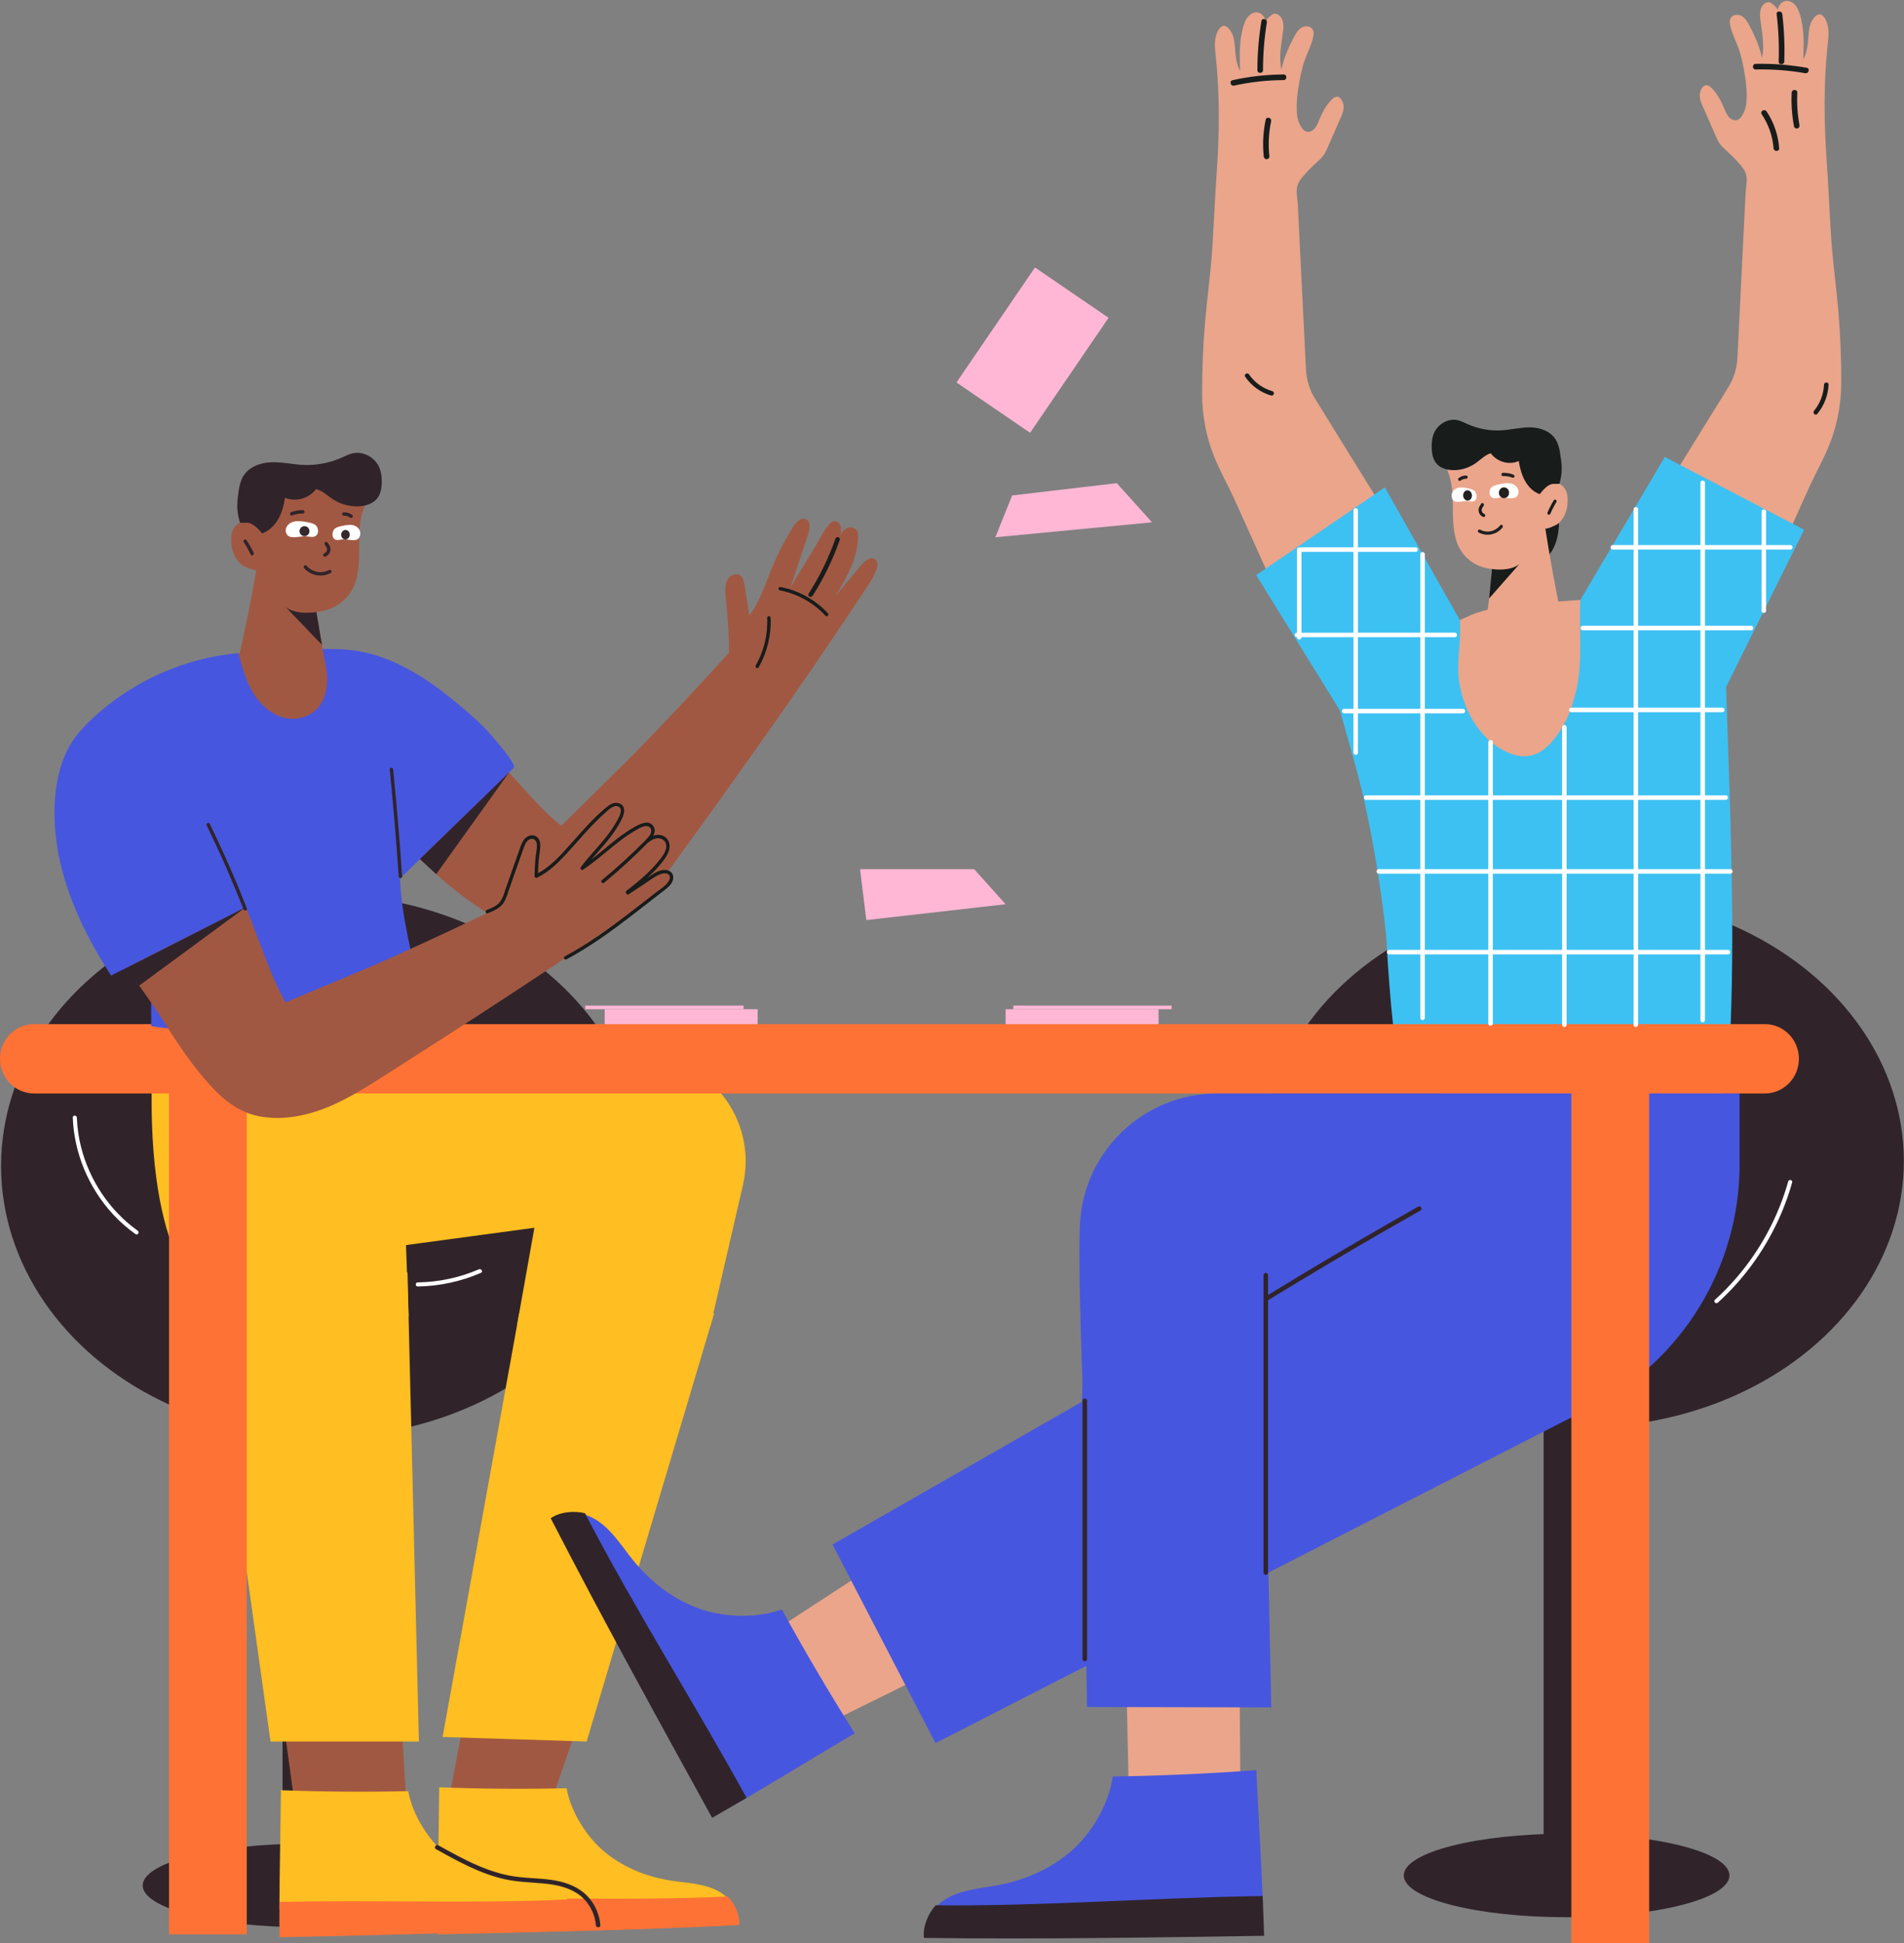<?xml version="1.0" encoding="UTF-8"?><svg xmlns="http://www.w3.org/2000/svg" xmlns:xlink="http://www.w3.org/1999/xlink" height="476.7" preserveAspectRatio="xMidYMid meet" version="1.0" viewBox="0.0 -0.2 467.3 476.7" width="467.3" zoomAndPan="magnify"><rect x="0.0" y="-0.2" width="467.3" height="476.7" fill="#808080" stroke="none"/><g><ellipse cx="384.495" cy="459.876" fill="#30242A" rx="39.966" ry="10.249"/></g><g><path d="M378.848 335.585H388.515V458.479H378.848z" fill="#30242A"/></g><g><ellipse cx="388.515" cy="284.6" fill="#30242A" rx="78.748" ry="65.339"/></g><g><ellipse cx="74.991" cy="462.337" fill="#30242A" rx="39.966" ry="10.249"/></g><g><path d="M69.344 338.046H79.011V460.94H69.344z" fill="#30242A"/></g><g><ellipse cx="79.011" cy="285.83" fill="#30242A" rx="78.748" ry="66.57"/></g><g><path d="M113.864 421.66L110.57 439.158 136.064 439.508 142.24 421.66z" fill="#A15842"/></g><g><g><g><g><path d="M175.415,463.29c-3.374-1.502-7.113-1.593-10.723-2.151 c-5.737-0.887-11.387-3.061-16.011-6.806c-4.625-3.745-8.52-9.86-9.633-15.852 c-10.411,0.24-20.835,0.164-31.254-0.227c-0.08,9.838-0.327,19.346-0.366,29.057 c23.772-0.545,47.69-0.505,71.445-1.613C177.875,464.68,176.671,463.849,175.415,463.29z" fill="#FFBE21"/></g></g></g></g><g><g><path d="M178.625,465.044c-23.755,1.108-47.416,0.079-71.188,0.624 c-0.009,2.324-0.019,6.299,0.002,8.655c25.03-0.539,48.993-1.045,73.989-2.278 C181.651,469.658,180.306,466.758,178.625,465.044z" fill="#FF7235"/></g></g><g><path d="M51.191,318.576c0,0-14.426-7.156-13.977-50.93l1.301-8.989h118.453 c16.741,0,29.131,15.574,25.365,31.887l-7.95,34.444h-47.504l4.275-23.997l-31.511,4.248l0.633,17.518 L51.191,318.576z" fill="#FFBE21"/></g><g><path d="M69.717 423.274L72.092 440.661 99.645 440.661 98.442 420.551z" fill="#A15842"/></g><g><path d="M51.021 317.367L66.392 427.023 102.811 427.023 100.015 311.954z" fill="#FFBE21"/></g><g><path d="M127.419 322.008L108.628 425.908 143.982 427.023 175.272 322.008z" fill="#FFBE21"/></g><g><path d="M451.064,101.921c-0.337,1.656-0.774,3.292-1.309,4.895 c-1.482,4.443-3.893,8.479-5.815,12.733c-2.511,5.559-5.022,11.117-7.533,16.676 c-0.174,0.386-2.5,6.205-2.783,6.16c-0-0-25.321-4.018-29.407-15.352l19.958-32.228 c1.344-2.171,2.116-4.647,2.242-7.197l0.173-3.499c0.271-5.461,0.541-10.922,0.812-16.383 c0.277-5.581,0.553-11.162,0.83-16.743c0.063-1.268,0.125-2.537,0.188-3.805 c0.061-1.206,0.334-2.415,0.265-3.626c-0.101-1.769-1.129-2.853-2.255-4.106 c-0.896-0.998-1.87-1.922-2.857-2.829c-0.511-0.469-1.035-0.939-1.436-1.505 c-0.428-0.58-0.732-1.256-1.022-1.919c-1.077-2.457-2.154-4.915-3.231-7.359 c-0.318-0.732-0.649-1.477-0.704-2.278c-0.055-0.649,0.083-1.312,0.373-1.891 c0.248-0.483,0.663-0.939,1.201-0.966c0.483-0.028,0.911,0.304,1.27,0.635 c1.505,1.45,2.444,3.383,3.258,5.302c0.29,0.69,0.58,1.408,1.091,1.947 c0.525,0.552,1.325,0.897,2.043,0.635c0.483-0.179,0.842-0.594,1.118-1.035 c0.635-0.966,1.008-2.085,1.091-3.231c0.221-2.761-0.124-5.426-0.635-8.159 c-0.304-1.615-0.635-3.244-1.173-4.805c-0.69-1.974-1.698-3.838-2.154-5.881 c-0.152-0.635-0.221-1.339,0.11-1.905c0.511-0.87,1.809-0.966,2.692-0.469 c0.87,0.497,1.408,1.422,1.891,2.32c1.325,2.499,2.471,5.136,3.093,7.911 c0.718-3.065-0.055-6.309-0.414-9.443c-0.083-0.773-0.138-1.574,0.069-2.333 c0.193-0.759,0.69-1.477,1.422-1.753c0.276-0.097,0.58-0.138,0.856-0.055 c0.235,0.083,0.428,0.235,0.621,0.387c0.511,0.4,1.049,0.842,1.27,1.463 c0.221-0.911,0.773-1.822,1.657-2.126c0.856-0.29,1.836,0.083,2.485,0.718 c0.635,0.635,1.008,1.491,1.284,2.361c1.146,3.59,1.022,7.442,0.884,11.211 c0.994-1.905,1.132-3.962,1.298-6.102c0.097-1.16,0.235-2.361,0.815-3.369 c0.428-0.759,1.408-2.057,2.416-1.45c0.994,0.594,1.477,2.333,1.601,3.396 c0.152,1.27-0.014,2.568-0.152,3.852c-1.025,9.532-0.898,19.148-0.228,28.7 c0.439,6.248,0.678,12.508,1.096,18.758c0.398,5.947,1.238,11.835,1.746,17.77 c0.519,6.063,0.715,11.431,0.73,17.518C451.914,96.301,451.63,99.14,451.064,101.921z" fill="#EAA58B"/></g><g><path d="M295.877,104.748c0.337,1.656,0.774,3.292,1.309,4.895 c1.482,4.443,3.893,8.479,5.815,12.733c2.511,5.559,5.022,11.117,7.533,16.676 c0.174,0.386,2.5,6.205,2.783,6.16c0-0,25.321-4.018,29.407-15.352l-19.958-32.228 c-1.344-2.171-2.116-4.647-2.242-7.197l-0.173-3.499c-0.271-5.461-0.541-10.922-0.812-16.383 c-0.277-5.581-0.553-11.162-0.83-16.743c-0.063-1.268-0.125-2.537-0.188-3.805 c-0.061-1.206-0.334-2.415-0.265-3.626c0.101-1.769,1.129-2.853,2.255-4.106 c0.896-0.998,1.87-1.922,2.857-2.829c0.511-0.469,1.035-0.939,1.436-1.505 c0.428-0.58,0.732-1.256,1.022-1.919c1.077-2.457,2.154-4.915,3.231-7.359 c0.318-0.732,0.649-1.477,0.704-2.278c0.055-0.649-0.083-1.312-0.373-1.891 c-0.248-0.483-0.663-0.939-1.201-0.966c-0.483-0.028-0.911,0.304-1.27,0.635 c-1.505,1.45-2.444,3.383-3.258,5.302c-0.29,0.69-0.58,1.408-1.091,1.947 c-0.525,0.552-1.325,0.897-2.043,0.635c-0.483-0.179-0.842-0.594-1.118-1.035 c-0.635-0.966-1.008-2.085-1.091-3.231c-0.221-2.761,0.124-5.426,0.635-8.159 c0.304-1.615,0.635-3.244,1.173-4.805c0.69-1.974,1.698-3.838,2.154-5.881 c0.152-0.635,0.221-1.339-0.11-1.905c-0.511-0.87-1.809-0.966-2.692-0.469 c-0.87,0.497-1.408,1.422-1.891,2.32c-1.325,2.499-2.471,5.136-3.093,7.911 c-0.718-3.065,0.055-6.309,0.414-9.443c0.083-0.773,0.138-1.574-0.069-2.333 c-0.193-0.759-0.69-1.477-1.422-1.753c-0.276-0.097-0.58-0.138-0.856-0.055 c-0.235,0.083-0.428,0.235-0.621,0.387c-0.511,0.4-1.049,0.842-1.27,1.463 c-0.221-0.911-0.773-1.822-1.657-2.126c-0.856-0.29-1.836,0.083-2.485,0.718 c-0.635,0.635-1.008,1.491-1.284,2.361c-1.146,3.59-1.022,7.442-0.884,11.211 c-0.994-1.905-1.132-3.962-1.298-6.102c-0.097-1.16-0.235-2.361-0.815-3.369 c-0.428-0.759-1.408-2.057-2.416-1.45c-0.994,0.594-1.477,2.333-1.601,3.396 c-0.152,1.27,0.014,2.568,0.152,3.852c1.025,9.532,0.898,19.148,0.228,28.7 c-0.439,6.248-0.678,12.508-1.096,18.758c-0.398,5.947-1.238,11.835-1.746,17.77 c-0.519,6.063-0.715,11.431-0.73,17.518C295.027,99.128,295.311,101.967,295.877,104.748z" fill="#EAA58B"/></g><g><path d="M387.342,147.014c1.192-0.073,2.512-0.017,2.512-0.017 c0.644,0.498,2.184,1.914,2.791,2.459c0.65,0.583,1.046,1.41,1.425,2.212 c1.021,2.164,2.049,4.349,2.613,6.685c0.526,2.181,0.634,4.44,0.74,6.682 c0.311,6.609,0.497,13.726-2.987,19.194c-2.644,4.15-7.164,6.751-11.883,7.558 c-4.719,0.807-9.617-0.056-14.137-1.783c-3.244-1.24-6.368-2.945-8.953-5.354 c-2.585-2.409-4.611-5.561-5.389-9.079c-0.515-2.329-0.477-4.744-0.798-7.108 c-0.539-3.966-2.05-8.21-0.362-11.774c0.962-2.031,0.974-2.438,2.888-3.494 c1.611-0.883,5.147-2.58,6.887-3.143c0.52-0.168,1.044-0.323,1.571-0.465 c3.695-0.996,7.484-1.307,11.281-1.627c0.259-0.022,0.518-0.044,0.776-0.066 C379.991,147.578,383.662,147.239,387.342,147.014z" fill="#EAA58B"/></g><g><path d="M382.64,125.522c-0.905-0.315-1.853-0.482-2.803-0.493 c-0.756-0.009-1.621,0.15-2.023,0.848c-0.289,0.501-0.252,1.139-0.209,1.729 c0.249,3.401,0.718,6.508,0.711,9.92c1.683-0.955,2.886-2.734,3.543-4.674 c0.657-1.94,0.814-4.039,0.801-6.106" fill="#181C1B"/></g><g><path d="M355.383,113.216c0.199-0.344,0.55-0.541,0.884-0.723 c1.68-0.911,3.361-1.822,5.041-2.734c1.215-0.659,2.441-1.322,3.751-1.709 c1.431-0.423,2.929-0.505,4.411-0.49c1.822,0.018,3.715,0.203,5.291,1.199 c0.578,0.365,1.113,0.85,1.43,1.492c0.261,0.529,0.359,1.133,0.427,1.729 c0.353,3.09-0.321,6.322,1.58,8.647c0.413-1.374,1.647-2.407,2.973-2.487 c1.325-0.08,2.656,0.797,3.206,2.113c0.391,0.935,0.399,2.002,0.342,3.028 c-0.101,1.809-0.884,3.82-2.252,4.944c-0.453,0.372-2.979,1.574-3.355,1.176 c-1.468-1.552-1.78,4.025-3.076,5.75c-4.874,6.485-16.225,5.714-18.708-3.041 c-1.511-5.33,0.104-11.202-1.885-16.409C355.113,115.51,355.185,113.56,355.383,113.216z" fill="#EAA58B"/></g><g><path d="M364.804,152.308c0.446-4.218,0.984-8.337,1.565-12.529 c0.369-2.661,1.63-4.881,3.48-6.312c2.982-2.305,5.894-3.963,9.175-5.536 c1.348,8.693,2.929,17.332,4.739,25.898" fill="#EAA58B"/></g><g><path d="M379.517,119.271c0.571-0.49,1.287-0.826,2.011-0.762 c0.485,0.043,0.72-0.017,1.207-0.02c0.796-2.894,0.631-4.551,0.164-7.529 c-0.174-1.109-0.443-2.222-0.997-3.171c-1.272-2.18-3.812-3.092-6.182-3.151 c-2.37-0.059-4.708,0.567-7.074,0.722c-2.899,0.189-5.836-0.342-8.523-1.543 c-0.758-0.339-1.504-0.733-2.304-0.925c-2.43-0.586-5.145,1.013-6.027,3.55 c-0.337,0.97-0.426,2.023-0.412,3.06c0.017,1.319,0.22,2.702,0.965,3.742 c0.907,1.266,2.455,1.786,3.926,1.875c2.091,0.126,4.214-0.493,5.967-1.74 c1.192-0.848,2.259-1.998,3.637-2.386c1.587,2.155,4.535,2.968,6.872,1.894 c0.27,1.712,0.715,3.416,1.549,4.897c0.834,1.48,2.09,2.727,3.613,3.239 C378.351,120.393,378.945,119.761,379.517,119.271z" fill="#181C1B"/></g><g><path d="M365.461,146.623l7.47-8.474c-2.382,1.982-6.737,1.24-6.737,1.24L365.461,146.623" fill="#181C1B"/></g><g><path d="M379.966,126.021c0.166,0.098,0.43,0.044,0.514-0.15 c0.435-1.009,0.938-1.983,1.506-2.917c0.11-0.181,0.027-0.438-0.143-0.539 c-0.184-0.109-0.404-0.029-0.514,0.15c-0.568,0.933-1.071,1.908-1.506,2.917 C379.739,125.678,379.776,125.908,379.966,126.021z" fill="#181C1B"/></g><g><path d="M362.922,125.26c0.102,0.641,0.564,1.138,1.13,1.36 c0.192,0.075,0.413-0.094,0.46-0.284c0.055-0.222-0.08-0.407-0.27-0.482 c0.056,0.022-0.019-0.009-0.029-0.014c-0.028-0.014-0.055-0.029-0.082-0.045 c-0.022-0.013-0.043-0.026-0.064-0.04c-0.007-0.005-0.081-0.061-0.052-0.038 c0.024,0.02-0.029-0.027-0.033-0.031c-0.019-0.017-0.037-0.035-0.054-0.053 c-0.022-0.023-0.043-0.047-0.064-0.071c-0.005-0.005-0.01-0.012-0.014-0.017 c-0.032-0.045-0.062-0.092-0.088-0.141c-0.012-0.023-0.024-0.046-0.035-0.069 c-0.005-0.01-0.006-0.011-0.006-0.01c-0.001-0.004-0.003-0.009-0.007-0.021 c-0.02-0.06-0.038-0.12-0.051-0.182c-0.002-0.008-0.014-0.079-0.01-0.053 c0.003,0.026-0.003-0.047-0.003-0.054c-0.015-0.245,0.021-0.416,0.142-0.624 c0.129-0.223,0.296-0.407,0.394-0.689c0.07-0.202-0.087-0.432-0.27-0.482 c-0.21-0.057-0.39,0.083-0.46,0.284c0.018-0.052-0.024,0.049-0.03,0.059 c-0.017,0.031-0.035,0.061-0.054,0.09c-0.057,0.089-0.068,0.098-0.133,0.191 c-0.082,0.117-0.151,0.237-0.204,0.371C362.899,124.551,362.865,124.902,362.922,125.26z" fill="#181C1B"/></g><g><path d="M365.831,119.646c-0.355,0.644-0.403,1.618,0.204,2.115 c0.278,0.228,0.65,0.286,1.001,0.265c0.351-0.021,0.696-0.112,1.045-0.151 c1.016-0.113,2.034,0.219,3.054,0.155c0.328-0.021,0.664-0.086,0.942-0.276 c0.595-0.406,0.76-1.326,0.469-2.011c-0.291-0.684-0.943-1.134-1.628-1.309 c-0.685-0.175-1.403-0.11-2.101,0.001c-0.447,0.071-0.892,0.161-1.333,0.268 C366.907,118.844,366.154,119.06,365.831,119.646z" fill="#FFF"/></g><g><path d="M367.883,120.514c-0.029,0.179-0.014,0.352,0.043,0.519 c0.029,0.169,0.096,0.321,0.201,0.456c0.095,0.143,0.215,0.251,0.361,0.325 c0.136,0.102,0.289,0.161,0.458,0.178l0.039,0.005c0.221,0.03,0.435-0.002,0.641-0.094 c0.091-0.057,0.182-0.114,0.273-0.171c0.172-0.143,0.301-0.321,0.387-0.535l0.087-0.342 c0.029-0.179,0.014-0.352-0.043-0.519c-0.029-0.169-0.096-0.321-0.201-0.456 c-0.095-0.143-0.215-0.251-0.361-0.325c-0.136-0.102-0.289-0.161-0.458-0.178l-0.039-0.005 c-0.221-0.03-0.435,0.002-0.641,0.094c-0.091,0.057-0.182,0.114-0.273,0.171 c-0.172,0.143-0.301,0.321-0.387,0.535C367.941,120.286,367.912,120.4,367.883,120.514z" fill="#231F20"/></g><g><path d="M360.687,119.685c-0.383-0.093-0.768-0.169-1.156-0.227 c-0.604-0.091-1.224-0.137-1.807,0.044c-0.583,0.181-1.129,0.622-1.357,1.279 c-0.227,0.657-0.054,1.528,0.471,1.902c0.245,0.174,0.536,0.23,0.819,0.243 c0.879,0.039,1.744-0.297,2.621-0.211c0.302,0.03,0.601,0.109,0.904,0.122s0.62-0.051,0.852-0.273 c0.505-0.485,0.432-1.41,0.105-2.015C361.843,119.998,361.188,119.808,360.687,119.685z" fill="#FFF"/></g><g><path d="M361.161,120.83c-0.081-0.202-0.198-0.368-0.351-0.5 c-0.08-0.052-0.161-0.104-0.241-0.157c-0.18-0.083-0.365-0.109-0.554-0.076l-0.034,0.006 c-0.145,0.019-0.275,0.079-0.388,0.178c-0.123,0.073-0.222,0.179-0.299,0.316 c-0.086,0.131-0.138,0.277-0.158,0.438c-0.044,0.16-0.05,0.324-0.02,0.494l0.086,0.323 c0.081,0.201,0.198,0.368,0.351,0.5c0.08,0.052,0.161,0.104,0.241,0.157 c0.18,0.083,0.365,0.109,0.554,0.076l0.033-0.006c0.145-0.019,0.275-0.079,0.388-0.178 c0.123-0.073,0.222-0.179,0.299-0.316c0.086-0.131,0.138-0.277,0.158-0.438 c0.044-0.16,0.05-0.324,0.019-0.494C361.218,121.045,361.189,120.937,361.161,120.83z" fill="#231F20"/></g><g><path d="M362.905,130.424c1.972,1.058,4.414,0.575,5.846-1.216 c0.311-0.389-0.228-0.941-0.541-0.55c-1.211,1.515-3.246,1.983-4.934,1.078 C362.844,129.504,362.473,130.193,362.905,130.424z" fill="#231F20"/></g><g><path d="M368.492,116.195c-0.006,0.212,0.185,0.394,0.382,0.389 c0.814-0.022,1.583,0.113,2.359,0.41c0.192,0.074,0.412-0.092,0.46-0.284 c0.055-0.221-0.079-0.409-0.27-0.482c-0.816-0.313-1.69-0.458-2.559-0.435 C368.652,115.799,368.498,115.979,368.492,116.195z" fill="#231F20"/></g><g><path d="M357.924,117.579c0.093,0.178,0.356,0.254,0.517,0.133 c0.111-0.083,0.228-0.158,0.35-0.222c0.031-0.016,0.065-0.04,0.098-0.05 c-0.099,0.029,0.015-0.006,0.036-0.015c0.059-0.025,0.119-0.047,0.18-0.067 c0.061-0.02,0.122-0.038,0.184-0.053c0.035-0.009,0.071-0.017,0.107-0.024 c0.007-0.001,0.022-0.005,0.037-0.009c0.129-0.031,0.274-0.029,0.405-0.028 c0.211,0.002,0.365-0.191,0.371-0.402c0.006-0.217-0.185-0.388-0.382-0.389 c-0.628-0.004-1.263,0.2-1.775,0.583C357.879,117.164,357.82,117.379,357.924,117.579z" fill="#231F20"/></g><path d="M406.097,147.537c-7.257-0.292-14.533-0.23-21.773,0.17" fill="none"/><g><path d="M423.629,168.337c0.946,29.651,2.377,59.394,0.856,89.05 c-0.152,3.493-0.4,6.447-0.124,9.94c0.164,2.07-28.445,4.896-31.216,5.066 c-9.54,0.587-19.27,1.343-28.716-0.559c-4.673-0.94-8.868-2.655-13.074-4.848 c-2.492-1.3-7.475-2.867-8.092-6.059c-1.997-10.33-3.055-31.605-3.055-31.605 c0.766,9.581-0.282-10.155-5.396-33.144c-1.588-7.139-3.783-14.13-5.675-21.195 c-0.06-0.226-0.205-0.528-0.205-0.765l-20.625-33.338l31.574-21.514l18.414,32.563 c0.433,5.097-0.96,10.118-0.166,15.209c1.144,7.336,5.431,14.766,12.622,17.532 c2.665,1.034,5.495,0.875,7.863-0.819c2.741-1.961,4.859-5.345,6.219-8.376 c0.787-1.753,1.325-3.617,1.822-5.481c1.947-7.373,0.842-15.352,1.201-23.001l20.737-35.095 l34.191,17.854C442.785,129.751,423.629,168.337,423.629,168.337z" fill="#3DC1F3"/></g><g><path d="M309.591,4.964c-0.653,3.983-0.99,8.008-0.99,12.045c0,0.888,1.381,0.89,1.381,0 c0-3.912,0.308-7.817,0.941-11.678C311.065,4.462,309.735,4.088,309.591,4.964z" fill="#181C1B"/></g><g><path d="M315.041,18.066c-4.214,0.025-8.415,0.499-12.531,1.404 c-0.867,0.191-0.5,1.522,0.367,1.331c3.999-0.88,8.07-1.33,12.164-1.355 C315.929,19.441,315.931,18.061,315.041,18.066z" fill="#181C1B"/></g><g><path d="M310.639,29.169c-0.626,2.958-0.796,5.992-0.476,8.999 c0.04,0.371,0.289,0.69,0.69,0.69c0.343,0,0.73-0.317,0.69-0.69 c-0.308-2.884-0.174-5.794,0.426-8.632C312.153,28.669,310.823,28.298,310.639,29.169z" fill="#181C1B"/></g><g><path d="M437.423,3.267c-0.106-0.871-1.488-0.881-1.381,0 c0.469,3.858,0.634,7.744,0.494,11.627c-0.032,0.889,1.349,0.887,1.381,0 C438.056,11.01,437.891,7.125,437.423,3.267z" fill="#181C1B"/></g><g><path d="M443.422,16.426c-4.137-0.724-8.329-1.054-12.528-0.964 c-0.887,0.019-0.89,1.4,0,1.381c4.075-0.087,8.146,0.212,12.161,0.915 C443.924,17.909,444.297,16.579,443.422,16.426z" fill="#181C1B"/></g><g><path d="M433.576,27.139c-0.493-0.734-1.689-0.044-1.192,0.697 c1.663,2.478,2.68,5.345,2.899,8.324c0.065,0.881,1.446,0.888,1.381,0 C436.427,32.941,435.377,29.822,433.576,27.139z" fill="#181C1B"/></g><g><path d="M441.642,30.46c-0.49-2.614-0.661-5.273-0.534-7.928 c0.042-0.888-1.338-0.886-1.381,0c-0.132,2.779,0.071,5.561,0.583,8.295 c0.069,0.367,0.511,0.575,0.849,0.482C441.545,31.204,441.711,30.828,441.642,30.46z" fill="#181C1B"/></g><g><path d="M276.432 411.6L277.033 439.27 304.447 440.592 304.251 415.196z" fill="#EAA58B"/></g><g><path d="M0,259.538v-0c0-4.698,3.745-8.506,8.366-8.506h424.772 c4.62,0,8.366,3.808,8.366,8.506v0c0,4.698-3.745,8.506-8.366,8.506H8.366 C3.745,268.044,0,264.236,0,259.538z" fill="#FF7235"/></g><g><path d="M265.416 345.79L309.935 319.468 312.005 418.655 266.787 418.552 266.101 376.087z" fill="#4756DF"/></g><g><path d="M225.1 411.707L202.975 422.648 189.96 399.898 210.97 386.206z" fill="#EAA58B"/></g><g><path d="M298.776,268.044c-18.24,0-33.183,14.486-33.75,32.717l-0.039,1.268 c-0.336,10.796,0.693,36.883,0.693,36.883l-0.16,4.77l-61.204,35.008l25.286,48.713l160.903-82.372 c22.37-11.452,36.443-34.466,36.443-59.597v-17.39H298.776z" fill="#4756DF"/></g><g><g><g><g><g><path d="M142.802,371.154c12.353,23.808,25.917,47.127,38.829,70.633 c9.455-5.53,18.594-11.148,28.149-16.79c-6.274-9.946-12.243-20.075-17.896-30.371 c-6.478,2.302-14.647,1.959-20.917-0.436c-6.27-2.395-11.586-6.679-15.697-11.776 c-2.586-3.207-4.789-6.805-8.163-9.248C145.85,372.257,144.359,371.552,142.802,371.154z" fill="#4756DF"/></g></g></g></g><g><g><path d="M135.163,372.25c12.933,25.09,25.99,48.761,39.62,73.492 c2.31-1.312,6.184-3.569,8.447-4.893c-12.912-23.506-27.297-46.015-39.65-69.823 C140.956,370.355,137.366,370.682,135.163,372.25z" fill="#30242A"/></g></g></g><g><g><g><g><g><path d="M229.379,467.942c26.821,0.256,53.777-0.788,80.594-1.168 c-0.45-10.944-1.126-21.65-1.627-32.735c-11.726,0.877-23.472,1.398-35.217,1.562 c-1.004,6.801-5.139,13.855-10.195,18.27c-5.056,4.415-11.333,7.101-17.762,8.341 c-4.045,0.78-8.256,1.038-11.996,2.873C231.783,465.768,230.461,466.754,229.379,467.942z" fill="#4756DF"/></g></g></g></g><g><g><path d="M226.765,475.203c28.225,0.345,55.255-0.086,83.49-0.526 c-0.076-2.655-0.252-7.136-0.36-9.755c-26.817,0.38-53.443,2.529-80.263,2.273 C227.808,469.198,226.413,472.522,226.765,475.203z" fill="#30242A"/></g></g></g><g><path d="M385.666 265.758H404.755V476.55H385.666z" fill="#FF7235"/></g><g><path d="M41.477 263.53H60.566V474.322H41.477z" fill="#FF7235"/></g><g><path d="M57.496,160.28c1.593-0.197,3.186-0.395,4.779-0.592 c1.28-0.159,2.561-0.317,3.845-0.442c4.519-0.44,9.075-0.46,13.598-0.06 c0.672,0.059,1.344,0.128,2.015,0.197c0.26,0.027,0.545,0.065,0.723,0.264 c0.122,0.137,0.172,0.325,0.216,0.506c0.75,3.062,1.303,6.235,0.946,9.373 c-0.357,3.138-1.729,6.265-4.198,8.11c-1.289,0.963-2.814,1.539-4.364,1.894 c-4.179,0.957-8.676,0.334-12.467-1.728c-1.076-0.585-2.107-1.291-2.929-2.22 c-1.199-1.355-1.888-3.099-2.636-4.768c-0.655-1.461-1.381-2.919-1.644-4.507 s0.017-3.374,1.133-4.494" fill="#A15842"/></g><g><path d="M120.456,184.328c2.35,2.606,4.7,5.211,7.05,7.817 c3.24,3.593,6.497,7.201,10.228,10.237c7.164-7.119,14.829-14.426,21.827-21.722 c6.535-6.814,12.998-13.704,19.329-20.723c0.099-4.61-0.342-9.085-0.772-13.674 c-0.13-1.388-0.268-2.868,0.348-4.107c0.616-1.239,2.317-1.992,3.345-1.094 c0.604,0.527,0.772,1.406,0.902,2.214c0.403,2.497,0.806,4.993,1.21,7.49 c2.68-3.541,3.943-7.814,5.667-11.947c1.425-3.416,3.133-6.704,5.1-9.816 c0.736-1.164,2.036-2.454,3.211-1.782c1.124,0.644,0.862,2.374,0.443,3.635 c-1.461,4.397-2.923,8.793-4.384,13.19c2.297-4.114,4.914-7.961,7.211-12.075 c0.708-1.269,1.427-2.552,2.409-3.606c0.321-0.344,0.698-0.677,1.156-0.737 c0.736-0.096,1.399,0.58,1.588,1.325c0.189,0.745,0.025,1.532-0.139,2.283 c0.42-0.975,1.198-1.862,2.21-2.054c1.012-0.192,2.191,0.565,2.213,1.633 c0.113,5.58-2.727,10.559-5.601,15.274c2.06-2.619,3.984-4.69,6.044-7.309 c0.624-0.793,2.163-2.349,3.266-2.011c2.928,0.898-1.251,6.629-2.02,7.793 c-14.636,22.151-30.024,43.756-45.577,65.222c-4.308,5.947-8.732,11.987-14.616,16.235 c-3.481,2.513-7.523,4.458-11.76,5.012c-5.739,0.75-11.152-1.775-16.084-4.51 c-5.383-2.985-10.522-6.461-15.218-10.514c-4.814-4.156-9.076-8.914-14.541-12.211 C103.541,197.813,112.214,191.451,120.456,184.328z" fill="#A15842"/></g><g><path d="M89.264,124.599c-2.135,5.564-0.245,11.771-1.846,17.458 c-2.631,9.341-15.264,10.36-20.793,3.561c-1.47-1.808-1.904-7.725-3.516-6.051 c-0.413,0.429-3.245-0.802-3.756-1.19c-1.542-1.17-2.444-3.291-2.585-5.21 c-0.08-1.088-0.087-2.221,0.334-3.221c0.592-1.407,2.062-2.362,3.539-2.3 c1.477,0.062,2.868,1.136,3.35,2.588c2.081-2.503,1.281-5.922,1.626-9.21 c0.067-0.634,0.167-1.278,0.449-1.844c0.343-0.687,0.931-1.211,1.57-1.609 c1.741-1.085,3.846-1.315,5.875-1.367c1.651-0.042,3.321,0.019,4.922,0.442 c1.466,0.388,2.841,1.07,4.205,1.749c1.886,0.938,3.772,1.876,5.658,2.813 c0.375,0.186,0.769,0.39,0.996,0.752C89.518,122.32,89.628,124.39,89.264,124.599z" fill="#A15842"/></g><g><path d="M77.464,148.902c0.713,3.918,1.375,7.767,1.937,11.711 c-1.886,2.654-5.008,4.09-8.13,4.695c-4.479,0.869-10.082,0.689-12.966-2.974 c1.884-8.052,3.511-16.168,4.879-24.332c3.679,1.422,6.948,2.929,10.306,5.042 C75.573,144.355,77.011,146.415,77.464,148.902z" fill="#A15842"/></g><g><path d="M79.165,159.001c3.376,0.004,5.972,0.009,9.295,0.624 c8.047,1.488,15.434,6.037,21.828,11.157c2.998,2.401,6.012,4.921,8.723,7.666 c0.781,0.79,7.981,8.806,7.078,9.705c-9.231,9.201-18.676,17.992-27.907,27.193 c0.407,10.268,3.344,19.327,4.878,29.479c-20.247,6.384-44.999,9.828-65.946,6.722 c0-5.805-0.024-11.427-0.024-17.232c-3.286,1.801-6.536,3.007-9.823,4.808 c-8.457-12.975-15.042-28.213-13.726-43.822c0.394-4.678,1.536-9.379,4.014-13.306 c1.473-2.334,3.38-4.338,5.391-6.188c9.815-9.029,22.489-14.649,35.555-15.767 c1.07,3.853,2.041,7.64,4.357,10.848c1.904,2.637,4.689,4.706,7.832,5.155 c2.71,0.387,5.686-0.589,7.49-2.775c1.564-1.895,2.115-4.535,2.111-6.976 c-0.002-1.16-0.164-2.29-0.389-3.423C79.828,162.495,79.216,159.001,79.165,159.001z" fill="#4756DF"/></g><g><path d="M60.368,222.315c1.264,3.32,2.529,6.64,3.793,9.96 c1.743,4.578,3.496,9.177,5.893,13.424c9.181-3.888,18.894-7.761,27.982-11.877 c8.488-3.844,16.935-7.788,25.306-11.901c1.722-4.25,2.894-8.581,4.117-13.013 c0.37-1.341,0.764-2.77,1.775-3.687c1.011-0.918,2.859-0.969,3.498,0.258 c0.375,0.721,0.221,1.602,0.056,2.403c-0.508,2.476-1.015,4.952-1.523,7.428 c3.745-2.272,6.431-5.763,9.495-8.95c2.533-2.634,5.285-5.04,8.215-7.184 c1.096-0.802,2.762-1.506,3.616-0.432c0.818,1.028-0.038,2.537-0.873,3.55 c-2.914,3.532-5.828,7.064-8.741,10.596c3.591-2.95,7.386-5.53,10.977-8.48 c1.108-0.91,2.23-1.829,3.516-2.435c0.42-0.198,0.889-0.363,1.336-0.244 c0.719,0.191,1.096,1.073,1.008,1.839c-0.088,0.765-0.518,1.434-0.936,2.071 c0.736-0.747,1.773-1.275,2.782-1.067c1.009,0.208,1.838,1.361,1.481,2.363 c-1.868,5.233-6.27,8.78-10.61,12.07c2.842-1.65,5.363-2.842,8.205-4.492 c0.861-0.5,2.843-1.36,3.749-0.624c2.406,1.953-3.508,5.688-4.635,6.478 c-21.446,15.019-43.397,29.243-65.453,43.276c-6.11,3.887-12.36,7.818-19.335,9.525 c-4.126,1.01-8.574,1.277-12.711,0.175c-5.603-1.492-9.745-5.905-13.366-10.331 c-3.334-4.075-6.23-8.509-9.032-12.987c-2.743-4.384-8.828-12.647-8.828-12.647 c-0.039-0.039-0.077-0.078-0.116-0.117C40.57,232.301,50.423,227.49,60.368,222.315z" fill="#A15842"/></g><g><path d="M64.32,130.645c1.689-0.571,3.069-1.917,3.975-3.503 c0.906-1.587,1.375-3.404,1.65-5.227c2.62,1.099,5.891,0.184,7.625-2.133 c1.541,0.388,2.747,1.59,4.088,2.47c1.973,1.293,4.347,1.913,6.674,1.742 c1.638-0.121,3.354-0.701,4.345-2.061c0.814-1.117,1.018-2.59,1.017-3.991 c-0.001-1.101-0.116-2.218-0.506-3.242c-1.022-2.678-4.07-4.328-6.768-3.663 c-0.889,0.219-1.713,0.65-2.553,1.023c-2.975,1.322-6.238,1.939-9.47,1.789 c-2.638-0.122-5.253-0.746-7.892-0.641c-2.639,0.105-5.455,1.119-6.838,3.456 c-0.602,1.018-0.885,2.204-1.061,3.385c-0.474,3.171-0.633,4.932,0.299,7.992 c0.542-0.005,0.805,0.054,1.344,0c0.806-0.081,1.608,0.264,2.252,0.774 S63.818,129.986,64.32,130.645z" fill="#30242A"/></g><g><path d="M77.652,149.943c0,0-4.84,0.865-7.523-1.198l8.882,9.244L77.652,149.943z" fill="#30242A"/></g><g><path d="M62.256,135.416c-0.5-1.063-1.075-2.089-1.722-3.07 c-0.125-0.189-0.371-0.269-0.574-0.151c-0.188,0.11-0.276,0.384-0.151,0.574 c0.647,0.981,1.222,2.007,1.722,3.07c0.097,0.205,0.391,0.258,0.574,0.151 C62.315,135.868,62.353,135.622,62.256,135.416z" fill="#30242A"/></g><g><path d="M203.195,150.253c-3.068-3.309-7.163-5.59-11.594-6.446 c-0.528-0.102-0.754,0.707-0.223,0.81c4.301,0.831,8.245,3.017,11.224,6.23 C202.97,151.244,203.562,150.649,203.195,150.253z" fill="#181C1B"/></g><g><path d="M189.133,151.359c-0.023-0.538-0.863-0.541-0.84,0 c0.174,4.087-0.798,8.149-2.813,11.709c-0.267,0.471,0.459,0.895,0.725,0.424 C188.29,159.809,189.313,155.589,189.133,151.359z" fill="#181C1B"/></g><g><path d="M60.594,222.667c-2.763-7.05-5.809-13.987-9.131-20.791 c-0.237-0.486-0.961-0.06-0.725,0.424c3.255,6.666,6.242,13.46,8.955,20.364L30.758,237.377 l3.415,4.206l25.567-18.806c0.015,0.038,0.031,0.075,0.045,0.112 C59.979,223.387,60.792,223.171,60.594,222.667z" fill="#30242A"/></g><g><path d="M103.06 210.536L107.058 214.244 124.938 189.298z" fill="#30242A"/></g><g><path d="M96.491,188.541c-0.053-0.533-0.893-0.538-0.84,0 c0.874,8.746,1.61,17.506,2.205,26.276c0.036,0.536,0.876,0.54,0.84,0 C98.1,206.047,97.365,197.287,96.491,188.541z" fill="#30242A"/></g><g><path d="M163.192,213.196c-1.629-0.022-3.063,1.122-4.358,1.986 c0.951-0.863,1.874-1.756,2.717-2.729c0.983-1.134,2.063-2.407,2.575-3.837 c0.462-1.291,0.214-2.808-1.011-3.571c-0.891-0.555-1.883-0.541-2.798-0.218 c0.423-0.789,0.577-1.665-0.036-2.466c-1.097-1.433-3.023-0.523-4.262,0.153 c-3.083,1.683-5.766,3.982-8.467,6.203c-0.798,0.657-1.601,1.307-2.42,1.937 c1.37-1.608,2.804-3.163,4.126-4.811c0.942-1.174,1.831-2.395,2.577-3.704 c0.625-1.099,1.537-2.57,1.32-3.893c-0.232-1.414-1.792-1.792-2.964-1.287 c-0.71,0.306-1.308,0.838-1.892,1.332c-0.638,0.539-1.256,1.101-1.859,1.679 c-2.397,2.298-4.542,4.839-6.759,7.306c-2.262,2.517-4.624,5.121-7.632,6.748 c0.028-1.042,0.078-2.083,0.166-3.122c0.102-1.202,0.356-2.414,0.392-3.618 c0.025-0.855-0.226-1.791-0.982-2.283c-0.729-0.475-1.692-0.314-2.376,0.165 c-0.772,0.54-1.163,1.416-1.478,2.273c-0.424,1.152-0.818,2.315-1.226,3.473 c-0.821,2.329-1.643,4.657-2.464,6.986c-0.42,1.191-0.732,2.575-1.658,3.488 c-0.808,0.797-1.907,1.23-2.946,1.637c-0.497,0.195-0.281,1.007,0.223,0.81 c1.603-0.629,3.286-1.351,4.133-2.954c0.49-0.927,0.779-1.969,1.126-2.955l1.145-3.247 c0.764-2.165,1.527-4.33,2.291-6.494c0.303-0.859,0.615-1.94,1.469-2.416 c1.08-0.601,1.877,0.225,1.904,1.314c0.03,1.192-0.271,2.431-0.376,3.62 c-0.113,1.271-0.177,2.546-0.201,3.822c-0,0.017,0.007,0.029,0.008,0.045 c-0.126,0.297,0.216,0.722,0.605,0.537c2.696-1.28,4.875-3.367,6.896-5.52 c2.125-2.263,4.115-4.649,6.244-6.908c1.061-1.126,2.156-2.221,3.315-3.246 c0.824-0.73,2.453-2.514,3.68-1.68c1.158,0.787-0.319,3.057-0.788,3.89 c-0.704,1.25-1.539,2.422-2.434,3.541c-1.986,2.487-4.227,4.759-6.14,7.307 c-0.016,0.021-0.018,0.042-0.029,0.063c-0.008,0.013-0.012,0.027-0.019,0.04 c-0.009,0.024-0.023,0.047-0.026,0.07c-0.094,0.327,0.235,0.729,0.592,0.492 c2.508-1.671,4.787-3.645,7.121-5.544c1.191-0.969,2.399-1.917,3.665-2.786 c0.609-0.418,1.23-0.817,1.867-1.191c0.685-0.401,1.411-0.855,2.175-1.085 c0.816-0.246,1.849-0.054,1.908,0.963c0.051,0.891-0.654,1.602-1.219,2.197 c-0.027,0.029-0.042,0.059-0.059,0.089c-3.445,3.497-7.065,6.817-10.852,9.94 c-0.417,0.344,0.18,0.935,0.594,0.594c3.788-3.124,7.409-6.444,10.854-9.942 c0.069-0.01,0.138-0.031,0.203-0.083c0.652-0.524,1.475-0.934,2.333-0.864 c0.807,0.065,1.547,0.549,1.761,1.357c0.445,1.68-1.154,3.463-2.137,4.648 c-2.197,2.649-4.914,4.796-7.602,6.918c-0.201,0.159-0.169,0.372-0.038,0.521 c0.045,0.266,0.318,0.494,0.607,0.304c1.335-0.879,2.671-1.757,4.006-2.636 c1.175-0.773,2.362-1.742,3.68-2.26c0.566-0.222,1.275-0.386,1.861-0.141 c0.764,0.321,0.667,1.162,0.321,1.767c-0.661,1.158-2.057,1.962-3.082,2.759 c-4.663,3.624-9.289,7.31-14.161,10.652c-2.674,1.835-5.427,3.555-8.287,5.086 c-0.477,0.255-0.053,0.98,0.424,0.725c5.674-3.037,10.894-6.821,15.99-10.731 c2.57-1.972,5.122-3.969,7.681-5.957c1.048-0.814,2.335-1.725,2.524-3.148 C165.4,214.03,164.39,213.213,163.192,213.196z" fill="#181C1B"/></g><g><path d="M80.94,133.773c-0.062-0.142-0.14-0.268-0.233-0.39 c-0.074-0.097-0.086-0.107-0.151-0.2c-0.021-0.031-0.042-0.062-0.061-0.095 c-0.006-0.011-0.055-0.117-0.034-0.062c-0.081-0.212-0.283-0.357-0.516-0.293 c-0.203,0.056-0.374,0.303-0.293,0.516c0.113,0.298,0.302,0.49,0.449,0.724 c0.138,0.219,0.181,0.4,0.168,0.66c-0,0.008-0.006,0.086-0.003,0.058 c0.003-0.028-0.009,0.049-0.011,0.057c-0.014,0.066-0.033,0.13-0.054,0.194 c-0.004,0.013-0.006,0.018-0.007,0.022c-0-0.001-0.002,0-0.007,0.011 c-0.012,0.025-0.025,0.049-0.038,0.074c-0.029,0.052-0.061,0.103-0.096,0.151 c-0.005,0.006-0.01,0.013-0.015,0.019c-0.023,0.026-0.046,0.051-0.07,0.076 c-0.019,0.02-0.039,0.039-0.06,0.058c-0.005,0.005-0.063,0.055-0.037,0.034 c0.032-0.026-0.05,0.036-0.058,0.041c-0.023,0.015-0.046,0.03-0.07,0.044 c-0.03,0.018-0.06,0.034-0.091,0.049c-0.011,0.006-0.094,0.04-0.033,0.016 c-0.211,0.083-0.358,0.281-0.293,0.516c0.055,0.201,0.304,0.377,0.516,0.293 c0.627-0.246,1.135-0.782,1.238-1.464C81.138,134.499,81.095,134.128,80.94,133.773z" fill="#30242A"/></g><g><path d="M75.896,127.999c-0.493-0.107-0.99-0.194-1.489-0.261 c-0.779-0.105-1.58-0.161-2.34,0.037c-0.76,0.198-1.48,0.687-1.793,1.419 c-0.313,0.732-0.115,1.706,0.554,2.127c0.312,0.196,0.687,0.26,1.053,0.276 c1.137,0.05,2.266-0.32,3.399-0.218c0.39,0.035,0.775,0.126,1.167,0.142 c0.391,0.016,0.804-0.052,1.111-0.299c0.668-0.538,0.6-1.572,0.195-2.249 C77.384,128.355,76.542,128.139,75.896,127.999z" fill="#FFF"/></g><g><path d="M75.856,129.611c-0.086-0.197-0.214-0.361-0.384-0.49 c-0.089-0.051-0.179-0.103-0.269-0.154c-0.202-0.082-0.41-0.108-0.625-0.077l-0.038,0.006 c-0.165,0.018-0.313,0.075-0.444,0.172c-0.141,0.071-0.256,0.173-0.347,0.307 c-0.1,0.127-0.163,0.269-0.19,0.426c-0.054,0.156-0.065,0.316-0.035,0.482l0.089,0.316 c0.086,0.197,0.214,0.36,0.384,0.49c0.089,0.051,0.179,0.103,0.269,0.154 c0.202,0.082,0.41,0.108,0.625,0.077l0.038-0.006c0.165-0.018,0.313-0.075,0.444-0.172 c0.141-0.071,0.256-0.173,0.347-0.307c0.1-0.127,0.163-0.269,0.19-0.426 c0.054-0.156,0.065-0.316,0.035-0.482C75.916,129.821,75.886,129.716,75.856,129.611z" fill="#34282E"/></g><g><path d="M81.878,129.863c-0.355,0.648-0.422,1.632,0.148,2.137 c0.262,0.232,0.617,0.294,0.954,0.275c0.337-0.019,0.669-0.108,1.005-0.145 c0.976-0.107,1.945,0.235,2.923,0.178c0.315-0.018,0.639-0.082,0.909-0.272 c0.579-0.406,0.758-1.334,0.495-2.028c-0.263-0.693-0.879-1.152-1.531-1.334 c-0.652-0.182-1.343-0.121-2.014-0.014c-0.43,0.069-0.859,0.156-1.284,0.262 C82.927,129.061,82.2,129.274,81.878,129.863z" fill="#FFF"/></g><g><path d="M83.745,130.813c-0.028,0.158-0.019,0.311,0.026,0.458 c0.021,0.149,0.074,0.284,0.159,0.404c0.077,0.127,0.175,0.223,0.296,0.289 c0.112,0.091,0.238,0.144,0.38,0.16l0.033,0.005c0.185,0.028,0.364,0.001,0.539-0.079 c0.078-0.05,0.155-0.099,0.232-0.149c0.147-0.125,0.259-0.281,0.335-0.47l0.08-0.302 c0.028-0.158,0.019-0.311-0.026-0.458c-0.021-0.149-0.074-0.284-0.159-0.404 c-0.077-0.127-0.175-0.223-0.296-0.289c-0.112-0.091-0.239-0.144-0.38-0.16l-0.033-0.005 c-0.185-0.027-0.364-0.001-0.539,0.079c-0.078,0.05-0.155,0.099-0.232,0.149 c-0.147,0.125-0.259,0.281-0.335,0.47C83.798,130.612,83.771,130.712,83.745,130.813z" fill="#34282E"/></g><g><path d="M80.754,139.639c-1.866,0.991-4.14,0.531-5.513-1.057 c-0.354-0.409-0.946,0.187-0.594,0.594c1.623,1.876,4.35,2.346,6.53,1.188 C81.656,140.111,81.232,139.386,80.754,139.639z" fill="#30242A"/></g><g><path d="M74.316,124.934c-0.968-0.009-1.94,0.161-2.844,0.507 c-0.212,0.081-0.357,0.283-0.293,0.516c0.056,0.202,0.304,0.375,0.516,0.293 c0.86-0.329,1.714-0.486,2.621-0.477c0.22,0.002,0.43-0.195,0.42-0.42 C74.725,125.125,74.551,124.936,74.316,124.934z" fill="#30242A"/></g><g><path d="M86.378,126.062c-0.577-0.397-1.287-0.603-1.987-0.587 c-0.219,0.005-0.43,0.19-0.42,0.42c0.01,0.223,0.185,0.425,0.42,0.42 c0.146-0.003,0.307-0.008,0.452,0.023c0.017,0.004,0.034,0.007,0.041,0.009 c0.04,0.007,0.08,0.015,0.119,0.024c0.069,0.015,0.138,0.033,0.206,0.054 c0.068,0.02,0.135,0.043,0.201,0.068c0.024,0.009,0.151,0.044,0.04,0.015 c0.037,0.01,0.076,0.034,0.11,0.051c0.137,0.066,0.268,0.144,0.393,0.23 c0.181,0.125,0.474,0.04,0.574-0.151C86.642,126.423,86.572,126.195,86.378,126.062z" fill="#30242A"/></g><g><path d="M439.395,133.509h-5.953v-8.217c0-0.713-1.108-0.714-1.108,0v8.217h-13.887v-15.29 c0-0.713-1.108-0.714-1.108,0v15.29h-15.302v-8.783c0-0.713-1.108-0.714-1.108,0v8.783h-5.105 c-0.713,0-0.714,1.108,0,1.108h5.105v18.697h-12.461c-0.713,0-0.714,1.108,0,1.108h12.461v18.98 h-15.29c-0.713,0-0.714,1.108,0,1.108h15.29v20.395h-16.434v-16.705c0-0.713-1.108-0.714-1.108,0 v16.705h-17v-13.027c0-0.713-1.108-0.714-1.108,0v13.027h-15.585v-20.112h9.349 c0.713,0,0.714-1.108,0-1.108h-9.349v-17.565h7.368c0.713,0,0.714-1.108,0-1.108h-7.368v-19.251 c0-0.713-1.108-0.714-1.108,0v19.251h-15.302v-19.829h14.158c0.713,0,0.714-1.108,0-1.108H333.284v-9.066 c0-0.713-1.108-0.714-1.108,0v9.066h-13.027c-0.068,0-0.123,0.018-0.178,0.036 c-0.308-0.052-0.659,0.115-0.659,0.518v20.383h-0.012c-0.713,0-0.714,1.108,0,1.108h0.012v0.012 c0,0.713,1.108,0.714,1.108,0v-0.012h12.756v17.565h-2.275c-0.713,0-0.714,1.108,0,1.108h2.275v9.632 c0,0.713,1.108,0.714,1.108,0v-9.632h15.302v20.112h-13.31c-0.713,0-0.714,1.108,0,1.108h13.31v17 h-10.197c-0.713,0-0.714,1.108,0,1.108h10.197v18.697h-7.651c-0.713,0-0.714,1.108,0,1.108h7.651v15.573 c0,0.713,1.108,0.714,1.108,0V233.927h15.585v16.988c0,0.713,1.108,0.714,1.108,0V233.927h17v17.271 c0,0.713,1.108,0.714,1.108,0V233.927h16.434v17.271c0,0.713,1.108,0.714,1.108,0V233.927h15.302v16.139 c0,0.713,1.108,0.714,1.108,0V233.927h5.67c0.713,0,0.714-1.108,0-1.108h-5.67v-18.697h6.236 c0.713,0,0.714-1.108,0-1.108h-6.236v-17h5.105c0.713,0,0.714-1.108,0-1.108h-5.105v-20.395h4.256 c0.713,0,0.714-1.108,0-1.108h-4.256v-18.98h11.329c0.713,0,0.714-1.108,0-1.108h-11.329v-18.697h13.887 v15.007c0,0.713,1.108,0.714,1.108,0v-15.007h5.953C440.108,134.617,440.11,133.509,439.395,133.509z M332.175,155.012h-12.756v-19.829h12.756V155.012z M402.036,134.617h15.302v18.697h-15.302V134.617z M402.036,154.422h15.302v18.98h-15.302V154.422z M402.036,174.51h15.302v20.395h-15.302V174.51z M402.036,196.013h15.302v17h-15.302V196.013z M384.495,196.013h16.434v17h-16.434V196.013z M366.387,196.013h17v17h-17V196.013z M349.694,196.013h15.585v17h-15.585V196.013z M333.284,173.685v-17.565h15.302v17.565H333.284z M349.694,232.818v-18.697h15.585v18.697H349.694z M366.387,232.818v-18.697h17v18.697H366.387z M384.495,232.818v-18.697h16.434v18.697H384.495z M402.036,232.818v-18.697h15.302v18.697H402.036z" fill="#FFF"/></g><g><path d="M265.686,343.433v63.377c0,0.713,1.108,0.714,1.108,0v-63.377 C266.794,342.72,265.686,342.719,265.686,343.433z" fill="#30242A"/></g><g><path d="M348.065,295.8c-9.851,5.565-19.626,11.265-29.319,17.1 c-2.516,1.515-5.025,3.041-7.53,4.574v-4.88c0-0.713-1.108-0.714-1.108,0v72.997 c0,0.713,1.108,0.714,1.108,0v-66.82c9.588-5.872,19.255-11.615,29.001-17.221 c2.797-1.609,5.599-3.206,8.408-4.793C349.245,296.406,348.687,295.448,348.065,295.8z" fill="#30242A"/></g><g><path d="M242.474 68.611H264.354V102.77H242.474z" fill="#FFB7D5" transform="rotate(34.331 253.412 85.69)"/></g><g><path d="M244.285 131.601L248.415 121.341 274.093 118.326 282.734 127.931z" fill="#FFB7D5"/></g><g><path d="M212.624 225.508L211.087 213.013 239.079 213.013 246.805 221.622z" fill="#FFB7D5"/></g><g><path d="M246.805 247.378H284.348V251.033H246.805z" fill="#FFB7D5"/></g><g><path d="M248.691 246.482H287.554V247.378H248.691z" fill="#FFB7D5"/></g><g><path d="M148.403 247.378H185.946V251.033H148.403z" fill="#FFB7D5"/></g><g><path d="M143.641 246.482H182.504V247.378H143.641z" fill="#FFB7D5"/></g><g><g><path d="M205.037,131.942c-1.652,4.734-3.861,9.251-6.569,13.47 c-0.386,0.602,0.572,1.158,0.957,0.559c2.76-4.299,4.998-8.912,6.681-13.734 C206.341,131.562,205.271,131.272,205.037,131.942L205.037,131.942z" fill="#181C1B"/></g></g><g><g><path d="M305.603,92.221c1.516,2.223,3.775,3.867,6.366,4.602 c0.687,0.195,0.981-0.874,0.295-1.069c-2.305-0.653-4.352-2.111-5.703-4.092 C306.16,91.076,305.199,91.63,305.603,92.221L305.603,92.221z" fill="#181C1B"/></g></g><g><g><path d="M447.672,94.172c-0.1,2.324-0.963,4.6-2.448,6.393 c-0.452,0.545,0.328,1.334,0.784,0.784c1.681-2.03,2.659-4.541,2.772-7.177 C448.811,93.458,447.703,93.46,447.672,94.172L447.672,94.172z" fill="#181C1B"/></g></g><g><g><g><g><path d="M136.559,464c-3.374-1.502-7.113-1.593-10.723-2.151 c-5.737-0.887-11.387-3.061-16.011-6.806c-4.625-3.745-8.52-9.86-9.633-15.852 c-10.411,0.24-20.835,0.164-31.254-0.227c-0.08,9.838-0.327,19.346-0.366,29.057 c23.772-0.545,47.69-0.505,71.445-1.613C139.018,465.39,137.815,464.56,136.559,464z" fill="#FFBE21"/></g></g></g></g><g><g><path d="M139.768,465.754c-23.755,1.108-47.416,0.079-71.188,0.624 c-0.009,2.324-0.019,6.299,0.002,8.655c25.03-0.539,48.993-1.045,73.989-2.278 C142.795,470.368,141.45,467.468,139.768,465.754z" fill="#FF7235"/></g></g><g><path d="M144.122,464.896c-2.028-2.092-4.804-3.196-7.622-3.735 c-3.284-0.629-6.645-0.542-9.949-0.999c-3.202-0.442-6.312-1.442-9.276-2.716 c-3.339-1.435-6.522-3.2-9.694-4.965c-0.624-0.347-1.183,0.61-0.559,0.957 c5.324,2.962,10.772,5.984,16.767,7.34c3.129,0.708,6.319,0.766,9.499,1.058 c2.917,0.268,5.93,0.827,8.412,2.475c2.594,1.722,4.281,4.653,4.544,7.746 c0.06,0.705,1.169,0.712,1.108,0C147.124,469.375,146,466.833,144.122,464.896z" fill="#30242A"/></g><g><path d="M438.888,289.614c-2.445,8.674-6.8,16.786-12.685,23.613 c-1.652,1.916-3.423,3.727-5.296,5.427c-0.478,0.434,0.231,1.139,0.707,0.707 c6.75-6.129,12.122-13.732,15.664-22.132c1.01-2.395,1.869-4.849,2.574-7.35 C440.027,289.26,439.063,288.995,438.888,289.614z" fill="#FFF"/></g><g><path d="M33.786,301.703c-6.911-4.937-11.874-12.414-13.922-20.641 c-0.579-2.326-0.913-4.702-1.004-7.097c-0.024-0.641-1.024-0.645-1,0 c0.33,8.75,3.916,17.26,9.845,23.692c1.683,1.826,3.556,3.466,5.576,4.909 C33.806,302.941,34.306,302.074,33.786,301.703z" fill="#FFF"/></g><g><path d="M117.533,311.182c-4.734,2.05-9.848,3.133-15.004,3.207 c-0.643,0.009-0.645,1.009,0,1c5.344-0.076,10.606-1.221,15.509-3.344 C118.627,311.79,118.118,310.928,117.533,311.182z" fill="#FFF"/></g></svg>
